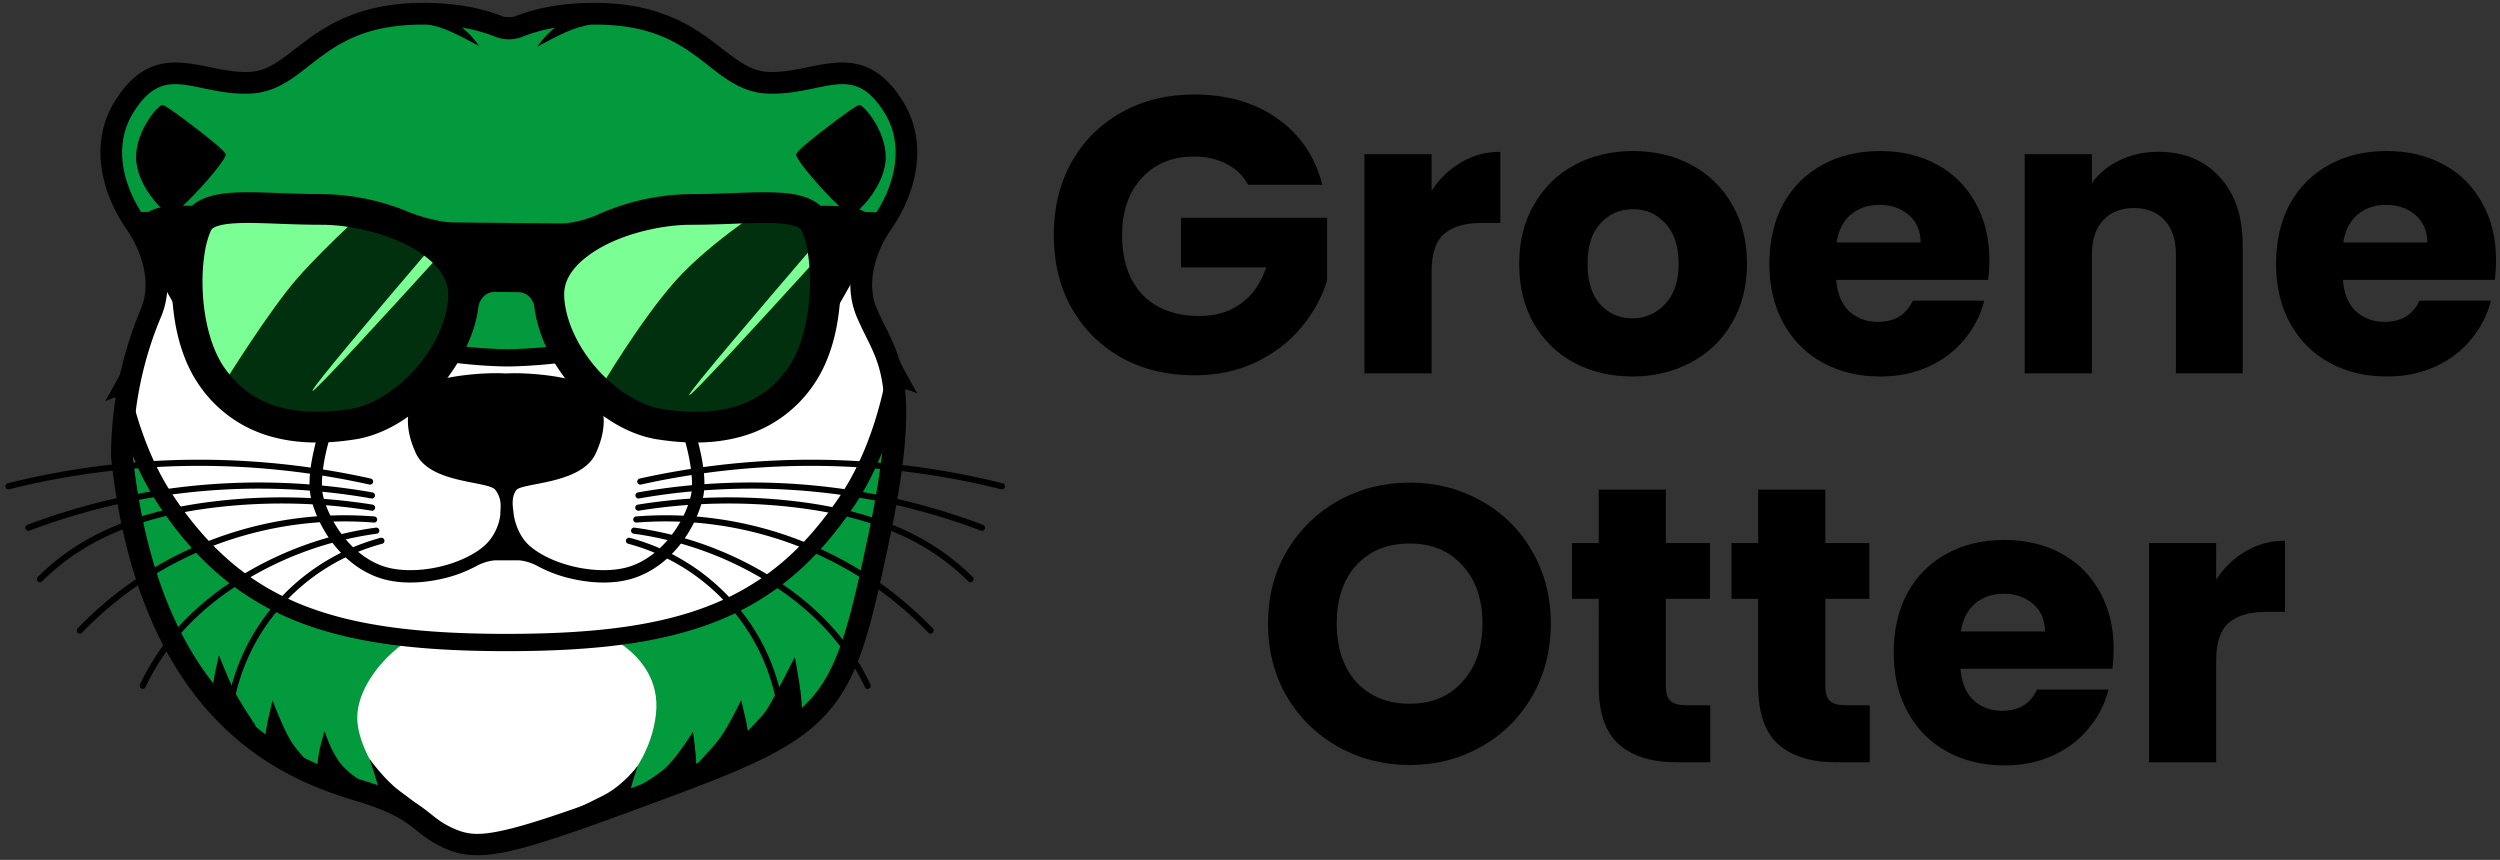 <svg xmlns="http://www.w3.org/2000/svg" xml:space="preserve" width="314" height="108" viewBox="0 0 83.079 28.575"><rect x="0" y="0" width="83.079" height="28.575" fill="#333333" stroke="none"/><g style="display:inline;opacity:1"><path d="M101.818 63.275c-4.51.062-5.099 2.877-7.303 2.972s-3.847-1.498-5.424 1.052c-1.013 1.64-.479 3.592.49 4.988.776 1.12 1.21 2.603.675 3.871a16.1 16.1 0 0 0-1.253 6.207C90.235 93.778 96.48 95.923 99.24 96.76c2.76.838 2.52 1.476 3.909 2.076 1.39.6 2.721.213 9.65-2.37s7.316-3.46 8.821-10.583c1.505-7.122.305-7.783-.514-9.725-.535-1.268-.1-2.752.676-3.871.968-1.396 1.5-3.348.487-4.988-1.576-2.55-3.22-.957-5.424-1.052s-2.791-2.91-7.3-2.972c-1.374-.02-2.502.177-3.434.55a1.3 1.3 0 0 1-.86 0c-.933-.373-2.061-.57-3.434-.55" style="color:#000;display:inline;opacity:1;fill:#039a3d;fill-opacity:1;stroke-linecap:round;stroke-linejoin:bevel;-inkscape-stroke:none" transform="translate(-64.57 -48.327)scale(.771)"/><path d="M112.02 93.472c-.33 2.9-3.248 5.445-6.825 5.445s-6.065-3.454-6.048-5.329c.016-1.874 2.553-4.535 6.13-4.535s7.074 1.52 6.743 4.42" style="display:inline;opacity:1;fill:#fff;stroke-width:.745;stroke-linecap:round;stroke-linejoin:bevel" transform="translate(-64.57 -48.327)scale(.771)"/><path d="M121.792 72.273c-.52-.166-1.328-.058-2.173.188-1.259.366-2.823 2.738-7.172 4.423-1.872.725-4.54 1.189-6.824 1.221-2.284-.032-4.822-.496-6.694-1.22-4.349-1.686-6.111-4.058-7.37-4.424-.63-.184-1.242-.294-1.729-.27q-.151.01-.285.038c.013.018.023.04.036.058.776 1.12 1.21 2.603.676 3.871a16 16 0 0 0-1.104 4.062c.385 1.43.951 2.833 1.738 4.013 3.217 4.826 7.301 6.136 14.675 6.142h.045c7.374-.006 11.46-1.316 14.676-6.142.965-1.448 1.6-3.23 1.97-4.987-.198-1.407-.724-2.078-1.15-3.088-.535-1.268-.1-2.752.676-3.871z" style="display:inline;opacity:1;fill:#fff;stroke:#000;stroke-width:.745;stroke-linecap:round;stroke-linejoin:bevel;stroke-dasharray:none;stroke-opacity:1" transform="translate(-64.57 -48.327)scale(.771)"/><path d="M101.81 62.807c-2.351.032-3.762.815-4.785 1.564-1.022.75-1.625 1.371-2.53 1.41-.986.043-1.903-.319-2.891-.394-.495-.038-1.02.01-1.524.27-.503.258-.962.709-1.387 1.396-1.139 1.843-.534 4.002.504 5.5.713 1.028 1.078 2.36.63 3.424a16.5 16.5 0 0 0-1.292 6.388l.002.051c.625 5.787 2.539 9.295 4.68 11.443 2.14 2.149 4.496 2.926 5.889 3.348 1.344.408 1.902.743 2.326 1.057s.774.674 1.533 1.002c.778.336 1.628.387 3.047.03 1.419-.355 3.484-1.1 6.95-2.392 3.479-1.296 5.402-2.185 6.647-3.734 1.245-1.55 1.716-3.624 2.47-7.19.757-3.588.848-5.588.618-6.978s-.775-2.112-1.16-3.025c-.449-1.065-.084-2.396.63-3.424 1.038-1.498 1.64-3.657.501-5.5-.425-.687-.884-1.138-1.387-1.397-.503-.258-1.029-.307-1.523-.27-.989.076-1.906.438-2.89.395-.906-.039-1.51-.66-2.532-1.41s-2.432-1.532-4.783-1.564c-1.421-.02-2.615.184-3.615.584-.086.034-.427.034-.512 0-1-.4-2.194-.604-3.615-.584m.014.935c1.325-.018 2.39.17 3.254.516.397.158.81.158 1.207 0 .865-.346 1.929-.534 3.254-.516 2.158.03 3.294.686 4.244 1.383s1.744 1.534 3.043 1.59c1.22.052 2.226-.337 3.004-.397.39-.03.706.007 1.024.17.317.163.656.469 1.02 1.057.887 1.436.422 3.18-.476 4.475-.84 1.211-1.343 2.848-.722 4.32.434 1.029.898 1.608 1.097 2.814.2 1.207.138 3.1-.609 6.633-.752 3.557-1.226 5.481-2.283 6.797s-2.793 2.157-6.244 3.443c-3.463 1.291-5.527 2.03-6.854 2.364-1.326.333-1.838.28-2.449.015-.63-.272-.853-.53-1.346-.894-.492-.365-1.196-.77-2.611-1.2-1.368-.414-3.518-1.126-5.498-3.113-1.976-1.982-3.795-5.248-4.406-10.851.006-2.082.422-4.13 1.215-6.008.62-1.472.117-3.109-.723-4.32-.898-1.295-1.364-3.04-.477-4.475.364-.588.703-.894 1.02-1.057s.634-.2 1.023-.17c.778.06 1.785.45 3.004.397 1.299-.056 2.092-.893 3.043-1.59s2.089-1.353 4.246-1.383" style="color:#000;display:inline;opacity:1;fill:#000;stroke-linecap:round;stroke-linejoin:bevel;-inkscape-stroke:none" transform="translate(-64.57 -48.327)scale(.771)"/><path d="M90.8 72.045c-.176-.027-1.258-1.018-1.402-2.155-.144-1.138.847-2.342 1.06-2.358.102-.007.725.453 1.328.914.637.487 1.252.98 1.263 1.114.01.127-.483.76-1.007 1.335-.558.612-1.152 1.164-1.242 1.15m27.813 0c.176-.027 1.257-1.018 1.401-2.155.144-1.138-.847-2.342-1.059-2.358-.102-.007-.725.453-1.328.914-.637.487-1.253.98-1.263 1.114-.01.127.483.76 1.007 1.335.557.612 1.151 1.164 1.242 1.15" style="opacity:1;fill:#000;fill-opacity:1;stroke-width:1.579;stroke-linecap:round;stroke-linejoin:bevel" transform="translate(-68.148 -51.414)scale(.813)"/><path d="M103.722 75.505c-.122 2.476-2.538 5.127-4.805 5.483s-4.624.063-6.106-2.075-1.172-5.955-.527-6.773 2.755-.455 5.282-.455c2.042 0 4.883.877 5.834 2.52.226.39.345.824.322 1.3m3.694 0c.122 2.476 2.538 5.127 4.805 5.483s4.624.063 6.106-2.075 1.172-5.955.527-6.773c-.646-.817-2.755-.455-5.283-.455-2.042 0-4.882.877-5.833 2.52-.226.39-.345.824-.322 1.3" style="color:#000;display:inline;opacity:1;fill:#7bff95;fill-opacity:1;stroke-width:1.005;stroke-linecap:round;stroke-linejoin:bevel;-inkscape-stroke:none" transform="translate(-64.57 -48.327)scale(.771)"/><path d="M102.649 73.735c-2.32 2.552-5.374 5.884-5.431 5.789-.06-.099 2.908-3.599 5.054-6.11l-2.37-2.027s-2.043 1.821-3.296 3.239-3.186 4.547-3.186 4.547l4.734 2.394s2.54-.907 3.827-2.37c1.286-1.462 2.366-4.01 2.366-4.01zm16.232.188c-2.32 2.552-5.373 5.885-5.43 5.79-.06-.1 3.37-4.095 5.517-6.608l-1.94-1.686s-2.668 1.673-4.19 3.395-3.186 4.548-3.186 4.548l4.834 2.046s1.852-.788 3.138-2.25c1.286-1.463 1.746-3.698 1.746-3.698z" style="display:inline;opacity:1;fill:#01300e;fill-opacity:1;stroke-width:1.453;stroke-linecap:round;stroke-linejoin:bevel" transform="translate(-64.57 -48.327)scale(.771)"/><path d="M94.268 70.969c-.485.006-.928.035-1.338.136s-.816.288-1.1.647c-.3.38-.42.825-.527 1.383a9.4 9.4 0 0 0-.147 1.916c.029 1.404.32 2.993 1.174 4.226a5.54 5.54 0 0 0 3.11 2.223c1.179.33 2.42.306 3.61.12 1.342-.21 2.605-1.05 3.585-2.153.248-.28 1.515-1.781 1.728-3.525.046-.377.335-.684.716-.68l1.024.012c.355.004.633.296.678.648.103.794.472 2.138 1.72 3.545.98 1.103 2.243 1.942 3.585 2.152 1.19.187 2.432.21 3.61-.12a5.55 5.55 0 0 0 3.112-2.222c.855-1.233 1.145-2.822 1.174-4.226a9.4 9.4 0 0 0-.148-1.916c-.107-.558-.226-1.003-.526-1.383-.284-.36-.69-.545-1.1-.647s-.853-.13-1.338-.136c-.97-.012-2.114.078-3.34.078a10 10 0 0 0-4.008.88c-.425.194-1.129.39-1.597.385l-4.646-.044c-.566-.006-1.422-.245-1.945-.463l-.178-.072a10 10 0 0 0-3.551-.686c-1.226 0-2.368-.09-3.338-.078zm.015 1.322c.87-.01 2.033.078 3.322.078.922 0 2.075.207 3.069.596.994.39 1.808.967 2.164 1.582.169.292.25.587.232.93-.05 1.029-.606 2.193-1.423 3.113s-1.884 1.577-2.8 1.72c-1.066.167-2.124.176-3.05-.083-.927-.26-1.73-.763-2.381-1.704-.62-.894-.912-2.268-.937-3.498a8 8 0 0 1 .125-1.642c.086-.45.244-.786.265-.813.037-.047.135-.121.377-.181s.603-.092 1.037-.098m22.57 0c.435.006.795.038 1.037.098.243.06.343.134.38.181.021.027.18.363.265.813s.136 1.027.123 1.642c-.025 1.23-.317 2.604-.938 3.498-.651.94-1.452 1.445-2.378 1.704s-1.985.25-3.051.083c-.915-.143-1.982-.8-2.799-1.72s-1.373-2.084-1.424-3.113a1.6 1.6 0 0 1 .23-.93c.356-.615 1.171-1.193 2.165-1.582.994-.39 2.147-.596 3.068-.596 1.29 0 2.453-.089 3.322-.078" style="display:inline;opacity:1;stroke-linecap:round;stroke-linejoin:bevel" transform="translate(-64.57 -48.327)scale(.771)"/><path d="M105.139 78.766c-1.056 0-2.639.195-3.117.566-.692.537-.966 1.54-.35 2.881s3.15 1.182 3.436 1.593c.288.412.21.717.207.999-.004.281-.174.905-.626 1.34-.445.429-1.215.79-2.04.974-.826.184-1.706.19-2.356-.025-1.4-.462-2.34-1.923-2.614-3.02-.124-.499-.018-1.307.137-1.968.156-.662.346-1.18.346-1.18a.265.265 0 0 0-.496-.184s-.202.546-.365 1.242-.304 1.539-.135 2.217c.314 1.259 1.323 2.856 2.963 3.397.783.258 1.735.238 2.633.039a5.8 5.8 0 0 0 1.538-.568c.215-.12.575-.236.82-.236h.959c.245 0 .606.117.82.236a5.8 5.8 0 0 0 1.538.568c.899.2 1.853.219 2.635-.04 1.64-.54 2.648-2.137 2.962-3.396.168-.678.028-1.521-.135-2.217s-.364-1.242-.364-1.242a.265.265 0 0 0-.498.184s.19.518.346 1.18.261 1.47.137 1.968c-.273 1.097-1.214 2.558-2.613 3.02-.65.214-1.529.209-2.354.025-.826-.183-1.597-.545-2.043-.974-.451-.435-.604-1.106-.625-1.34s-.122-.656.111-.993c.234-.336 2.804-.242 3.426-1.58s.351-2.344-.338-2.884c-.545-.427-2.533-.629-3.53-.57a7 7 0 0 0-.415-.012" style="opacity:1;stroke-width:1.323;stroke-linecap:round;stroke-linejoin:bevel" transform="translate(-64.57 -48.327)scale(.771)"/><path d="m92.84 93.115 1.952.881s-.74-1.095-.976-1.589c-.238-.494-.635-1.49-.635-1.49s-.199.892-.249 1.247-.091.951-.091.951m2.339 2.028 2.275.832s-.864-.831-1.2-1.407c-.337-.577-.759-1.697-.759-1.697s-.232.925-.281 1.28c-.05.356-.034.992-.034.992" style="opacity:1;fill:#000;stroke-width:.636;stroke-linecap:round;stroke-linejoin:bevel" transform="translate(-64.57 -48.327)scale(.771)"/><path d="m97.417 96.256 2.141.204s-.625-.276-1.087-.818c-.462-.54-.732-1.453-.732-1.453s-.31.947-.308 1.528c.001.581-.014.54-.014.54" style="opacity:1;fill:#000;stroke-width:.636;stroke-linecap:round;stroke-linejoin:bevel" transform="translate(-64.57 -48.327)scale(.771)"/><path d="m118.347 93.68-3.734 1.843s1.832-1.725 2.169-2.234c.337-.51 1.225-2.295 1.225-2.295s.199 1.09.249 1.524c.05.435.091 1.162.091 1.162" style="opacity:1;fill:#000;stroke-width:.703;stroke-linecap:round;stroke-linejoin:bevel" transform="translate(-64.57 -48.327)scale(.771)"/><path d="m116.007 95.127-2.63.92s.992-1.007 1.38-1.525c.39-.518.935-1.667.935-1.667s.232.924.281 1.28c.05.355.034.992.034.992" style="opacity:1;fill:#000;stroke-width:.636;stroke-linecap:round;stroke-linejoin:bevel" transform="translate(-64.57 -48.327)scale(.771)"/><path d="m113.77 96.24-2.87.52s1.103-.54 1.618-1.064 1.095-1.471 1.095-1.471.145.894.144 1.476c-.001.58.014.539.014.539" style="opacity:1;fill:#000;stroke-width:.636;stroke-linecap:round;stroke-linejoin:bevel" transform="translate(-64.57 -48.327)scale(.771)"/><path d="M111.347 83.437a33.9 33.9 0 0 1 15.587.204" style="fill:none;stroke:#000;stroke-width:.265;stroke-linecap:round;stroke-linejoin:bevel;stroke-dasharray:none;stroke-opacity:1" transform="translate(-64.57 -48.327)scale(.771)"/><path d="M111.269 84.035a28.07 28.07 0 0 1 14.805 1.393" style="fill:none;stroke:#000;stroke-width:.265;stroke-linecap:round;stroke-linejoin:bevel;stroke-dasharray:none;stroke-opacity:1" transform="translate(-64.57 -48.327)scale(.771)"/><path d="M111.261 84.562a24.5 24.5 0 0 1 6.61-.16c2.123.238 4.253.771 6.053 1.918a10 10 0 0 1 1.654 1.323" style="fill:none;stroke:#000;stroke-width:.265;stroke-linecap:round;stroke-linejoin:bevel;stroke-dasharray:none;stroke-opacity:1" transform="translate(-64.57 -48.327)scale(.771)"/><path d="M111.174 85.073a15.94 15.94 0 0 1 10.733 3.066c.696.519 1.35 1.094 1.951 1.72M110.86 85.99a9 9 0 0 1 5.49 4.233 8.9 8.9 0 0 1 1.059 3.109" style="fill:none;stroke:#000;stroke-width:.265;stroke-linecap:round;stroke-linejoin:bevel;stroke-dasharray:none;stroke-opacity:1" transform="translate(-64.57 -48.327)scale(.771)"/><path d="M111.08 85.554a14.9 14.9 0 0 1 5.601 1.957c1.196.712 2.296 1.6 3.175 2.679a10 10 0 0 1 1.29 2.05" style="fill:none;stroke:#000;stroke-width:.265;stroke-linecap:round;stroke-linejoin:bevel;stroke-dasharray:none;stroke-opacity:1" transform="translate(-64.57 -48.327)scale(.771)"/><path d="M111.347 83.437a33.9 33.9 0 0 1 15.587.204" style="fill:none;stroke:#000;stroke-width:.265;stroke-linecap:round;stroke-linejoin:bevel;stroke-dasharray:none;stroke-opacity:1" transform="matrix(-.771 0 0 .771 98.147 -48.327)"/><path d="M111.269 84.035a28.07 28.07 0 0 1 14.805 1.393" style="fill:none;stroke:#000;stroke-width:.265;stroke-linecap:round;stroke-linejoin:bevel;stroke-dasharray:none;stroke-opacity:1" transform="matrix(-.771 0 0 .771 98.147 -48.327)"/><path d="M111.261 84.562a24.5 24.5 0 0 1 6.61-.16c2.123.238 4.253.771 6.053 1.918a10 10 0 0 1 1.654 1.323" style="fill:none;stroke:#000;stroke-width:.265;stroke-linecap:round;stroke-linejoin:bevel;stroke-dasharray:none;stroke-opacity:1" transform="matrix(-.771 0 0 .771 98.147 -48.327)"/><path d="M111.174 85.073a15.94 15.94 0 0 1 10.733 3.066c.696.519 1.35 1.094 1.951 1.72M110.86 85.99a9 9 0 0 1 5.49 4.233 8.9 8.9 0 0 1 1.059 3.109" style="fill:none;stroke:#000;stroke-width:.265;stroke-linecap:round;stroke-linejoin:bevel;stroke-dasharray:none;stroke-opacity:1" transform="matrix(-.771 0 0 .771 98.147 -48.327)"/><path d="M111.08 85.554a14.9 14.9 0 0 1 5.601 1.957c1.196.712 2.296 1.6 3.175 2.679a10 10 0 0 1 1.29 2.05" style="fill:none;stroke:#000;stroke-width:.265;stroke-linecap:round;stroke-linejoin:bevel;stroke-dasharray:none;stroke-opacity:1" transform="matrix(-.771 0 0 .771 98.147 -48.327)"/><path d="M102.644 63.843c.572.155 1.763.831 1.763.831s-.686-1.04-1.413-1.107c-.866-.078-.792-.27-1.634-.05 0 0 .713.172 1.284.326" style="opacity:1;fill:#000;fill-opacity:1;stroke:none;stroke-width:.265;stroke-linecap:round;stroke-linejoin:bevel;stroke-dasharray:none;stroke-opacity:1" transform="translate(-64.57 -48.327)scale(.771)"/><path d="m110.301 97.705-2.493.195s1.081-.488 1.956-.938c.874-.449 1.47-1.276 1.47-1.276s-.388 1.17-.484 1.743zm-9.425-.198 1.03-.004s-.269-.249-.923-.722c-.653-.474-1.312-1.394-1.312-1.394s.346.94.442 1.512z" style="opacity:1;fill:#000;stroke-width:.636;stroke-linecap:round;stroke-linejoin:bevel" transform="translate(-64.57 -48.327)scale(.771)"/><path d="M122.122 77.35c.238.7 1.17 2.297 1.17 2.297s-.855-.426-1-.056zm-32.669.327c-.238.7-1.17 2.297-1.17 2.297s.855-.425 1-.056zm19.213-13.81c-.572.154-1.763.83-1.763.83s.686-1.04 1.413-1.106c.866-.078.792-.27 1.634-.05 0 0-.712.171-1.284.326" style="opacity:1;fill:#000;fill-opacity:1;stroke:none;stroke-width:.265;stroke-linecap:round;stroke-linejoin:bevel;stroke-dasharray:none;stroke-opacity:1" transform="translate(-64.57 -48.327)scale(.771)"/><path d="M92.022 71.55s-.858-.015-1.394.082c-.536.098-.953.54-.953.54l.678 2.042 1.29 2.28zm27.128 0s.858-.015 1.394.082c.536.098.953.54.953.54l-.677 2.042-1.29 2.28z" style="opacity:1;fill:#000;stroke-width:.29;stroke-linecap:round;stroke-linejoin:bevel" transform="translate(-64.57 -48.327)scale(.771)"/><path d="M41.479 6.142q-.248-.457-.718-.692-.457-.248-1.084-.248-1.083 0-1.736.718-.652.705-.652 1.892 0 1.266.679 1.984.691.705 1.892.705.823 0 1.384-.417.574-.418.835-1.201h-2.832V7.238h4.855v2.075q-.248.836-.848 1.554-.587.718-1.501 1.161t-2.062.444q-1.358 0-2.428-.587-1.058-.6-1.658-1.658-.587-1.057-.587-2.415 0-1.357.587-2.414.6-1.07 1.658-1.658 1.057-.6 2.414-.6 1.645 0 2.768.796 1.135.796 1.5 2.206zm6.095.195q.392-.6.98-.94.587-.352 1.304-.352v2.363h-.613q-.835 0-1.253.365-.418.353-.418 1.253v3.38h-2.232V5.125h2.232zm6.67 6.174q-1.07 0-1.932-.457-.848-.456-1.344-1.305-.483-.848-.483-1.984 0-1.122.496-1.97.496-.862 1.357-1.319.862-.457 1.932-.457t1.932.457 1.358 1.318q.496.849.496 1.971t-.51 1.984q-.496.849-1.37 1.305-.862.457-1.932.457m0-1.931q.64 0 1.084-.47.456-.47.456-1.345 0-.874-.443-1.344-.431-.47-1.07-.47-.653 0-1.084.47-.43.457-.43 1.344 0 .875.417 1.345.43.47 1.07.47M66.11 8.648q0 .313-.04.652h-5.05q.052.68.43 1.045.392.352.953.352.835 0 1.162-.705h2.375q-.182.718-.665 1.292-.47.575-1.188.901t-1.606.326q-1.07 0-1.905-.457-.836-.456-1.306-1.305-.47-.848-.47-1.984 0-1.135.457-1.984.47-.848 1.306-1.305.835-.457 1.918-.457 1.058 0 1.88.444t1.28 1.266q.469.822.469 1.919m-2.284-.588q0-.574-.392-.913-.391-.34-.979-.34-.561 0-.953.327-.378.326-.47.926zm7.897-3.015q1.279 0 2.036.836.77.822.77 2.27v4.256h-2.22V8.452q0-.731-.378-1.136t-1.018-.404-1.018.404-.378 1.136v3.955h-2.232V5.124h2.232v.965q.339-.483.913-.757.575-.287 1.293-.287m11.225 3.603q0 .313-.04.652h-5.05q.051.68.43 1.045.392.352.953.352.835 0 1.162-.705h2.375q-.183.718-.666 1.292-.47.575-1.187.901t-1.606.326q-1.07 0-1.906-.457-.835-.456-1.305-1.305-.47-.848-.47-1.984 0-1.135.457-1.984.47-.848 1.305-1.305.836-.457 1.92-.457 1.056 0 1.879.444.822.444 1.279 1.266.47.822.47 1.919m-2.284-.588q0-.574-.392-.913t-.979-.34q-.561 0-.953.327-.378.326-.47.926zM46.85 25.422q-1.292 0-2.376-.6-1.07-.6-1.71-1.67-.626-1.084-.626-2.429t.626-2.414q.64-1.07 1.71-1.671 1.084-.6 2.376-.6t2.362.6q1.084.6 1.697 1.67.627 1.071.627 2.415t-.627 2.428q-.626 1.07-1.697 1.671-1.07.6-2.362.6m0-2.036q1.096 0 1.749-.73.666-.732.666-1.933 0-1.213-.666-1.931-.653-.731-1.75-.731-1.109 0-1.774.718-.653.717-.653 1.944 0 1.214.653 1.945.665.718 1.775.718m9.985.052v1.893H55.7q-1.214 0-1.893-.587-.679-.6-.679-1.945V19.9h-.887v-1.853h.887v-1.775h2.232v1.775h1.462V19.9H55.36v2.924q0 .326.157.47.156.143.522.143zm5.3 0v1.893h-1.136q-1.214 0-1.893-.587-.678-.6-.678-1.945V19.9h-.888v-1.853h.888v-1.775h2.231v1.775h1.462V19.9H60.66v2.924q0 .326.157.47t.522.143zm8.105-1.866q0 .313-.04.652h-5.05q.052.68.43 1.045.392.352.953.352.836 0 1.162-.705h2.375q-.182.718-.665 1.292-.47.575-1.188.901t-1.606.326q-1.07 0-1.905-.456-.836-.457-1.305-1.306-.47-.848-.47-1.984 0-1.135.456-1.984.47-.848 1.306-1.305.835-.457 1.918-.457 1.058 0 1.88.444t1.28 1.266q.47.822.47 1.919m-2.284-.588q0-.574-.392-.913-.391-.34-.979-.34-.56 0-.952.327-.379.326-.47.926zm5.69-1.722q.392-.6.98-.94.587-.353 1.305-.353v2.363h-.613q-.836 0-1.253.365-.418.353-.418 1.253v3.381h-2.232v-7.283h2.232z" aria-label="Groene Otter" style="font-weight:700;font-size:13.053px;font-family:Poppins;-inkscape-font-specification:&quot;Poppins Bold&quot;;text-align:center;letter-spacing:0;word-spacing:0;text-anchor:middle;stroke-width:3.106;stroke-linecap:round;stroke-linejoin:bevel"/></g></svg>